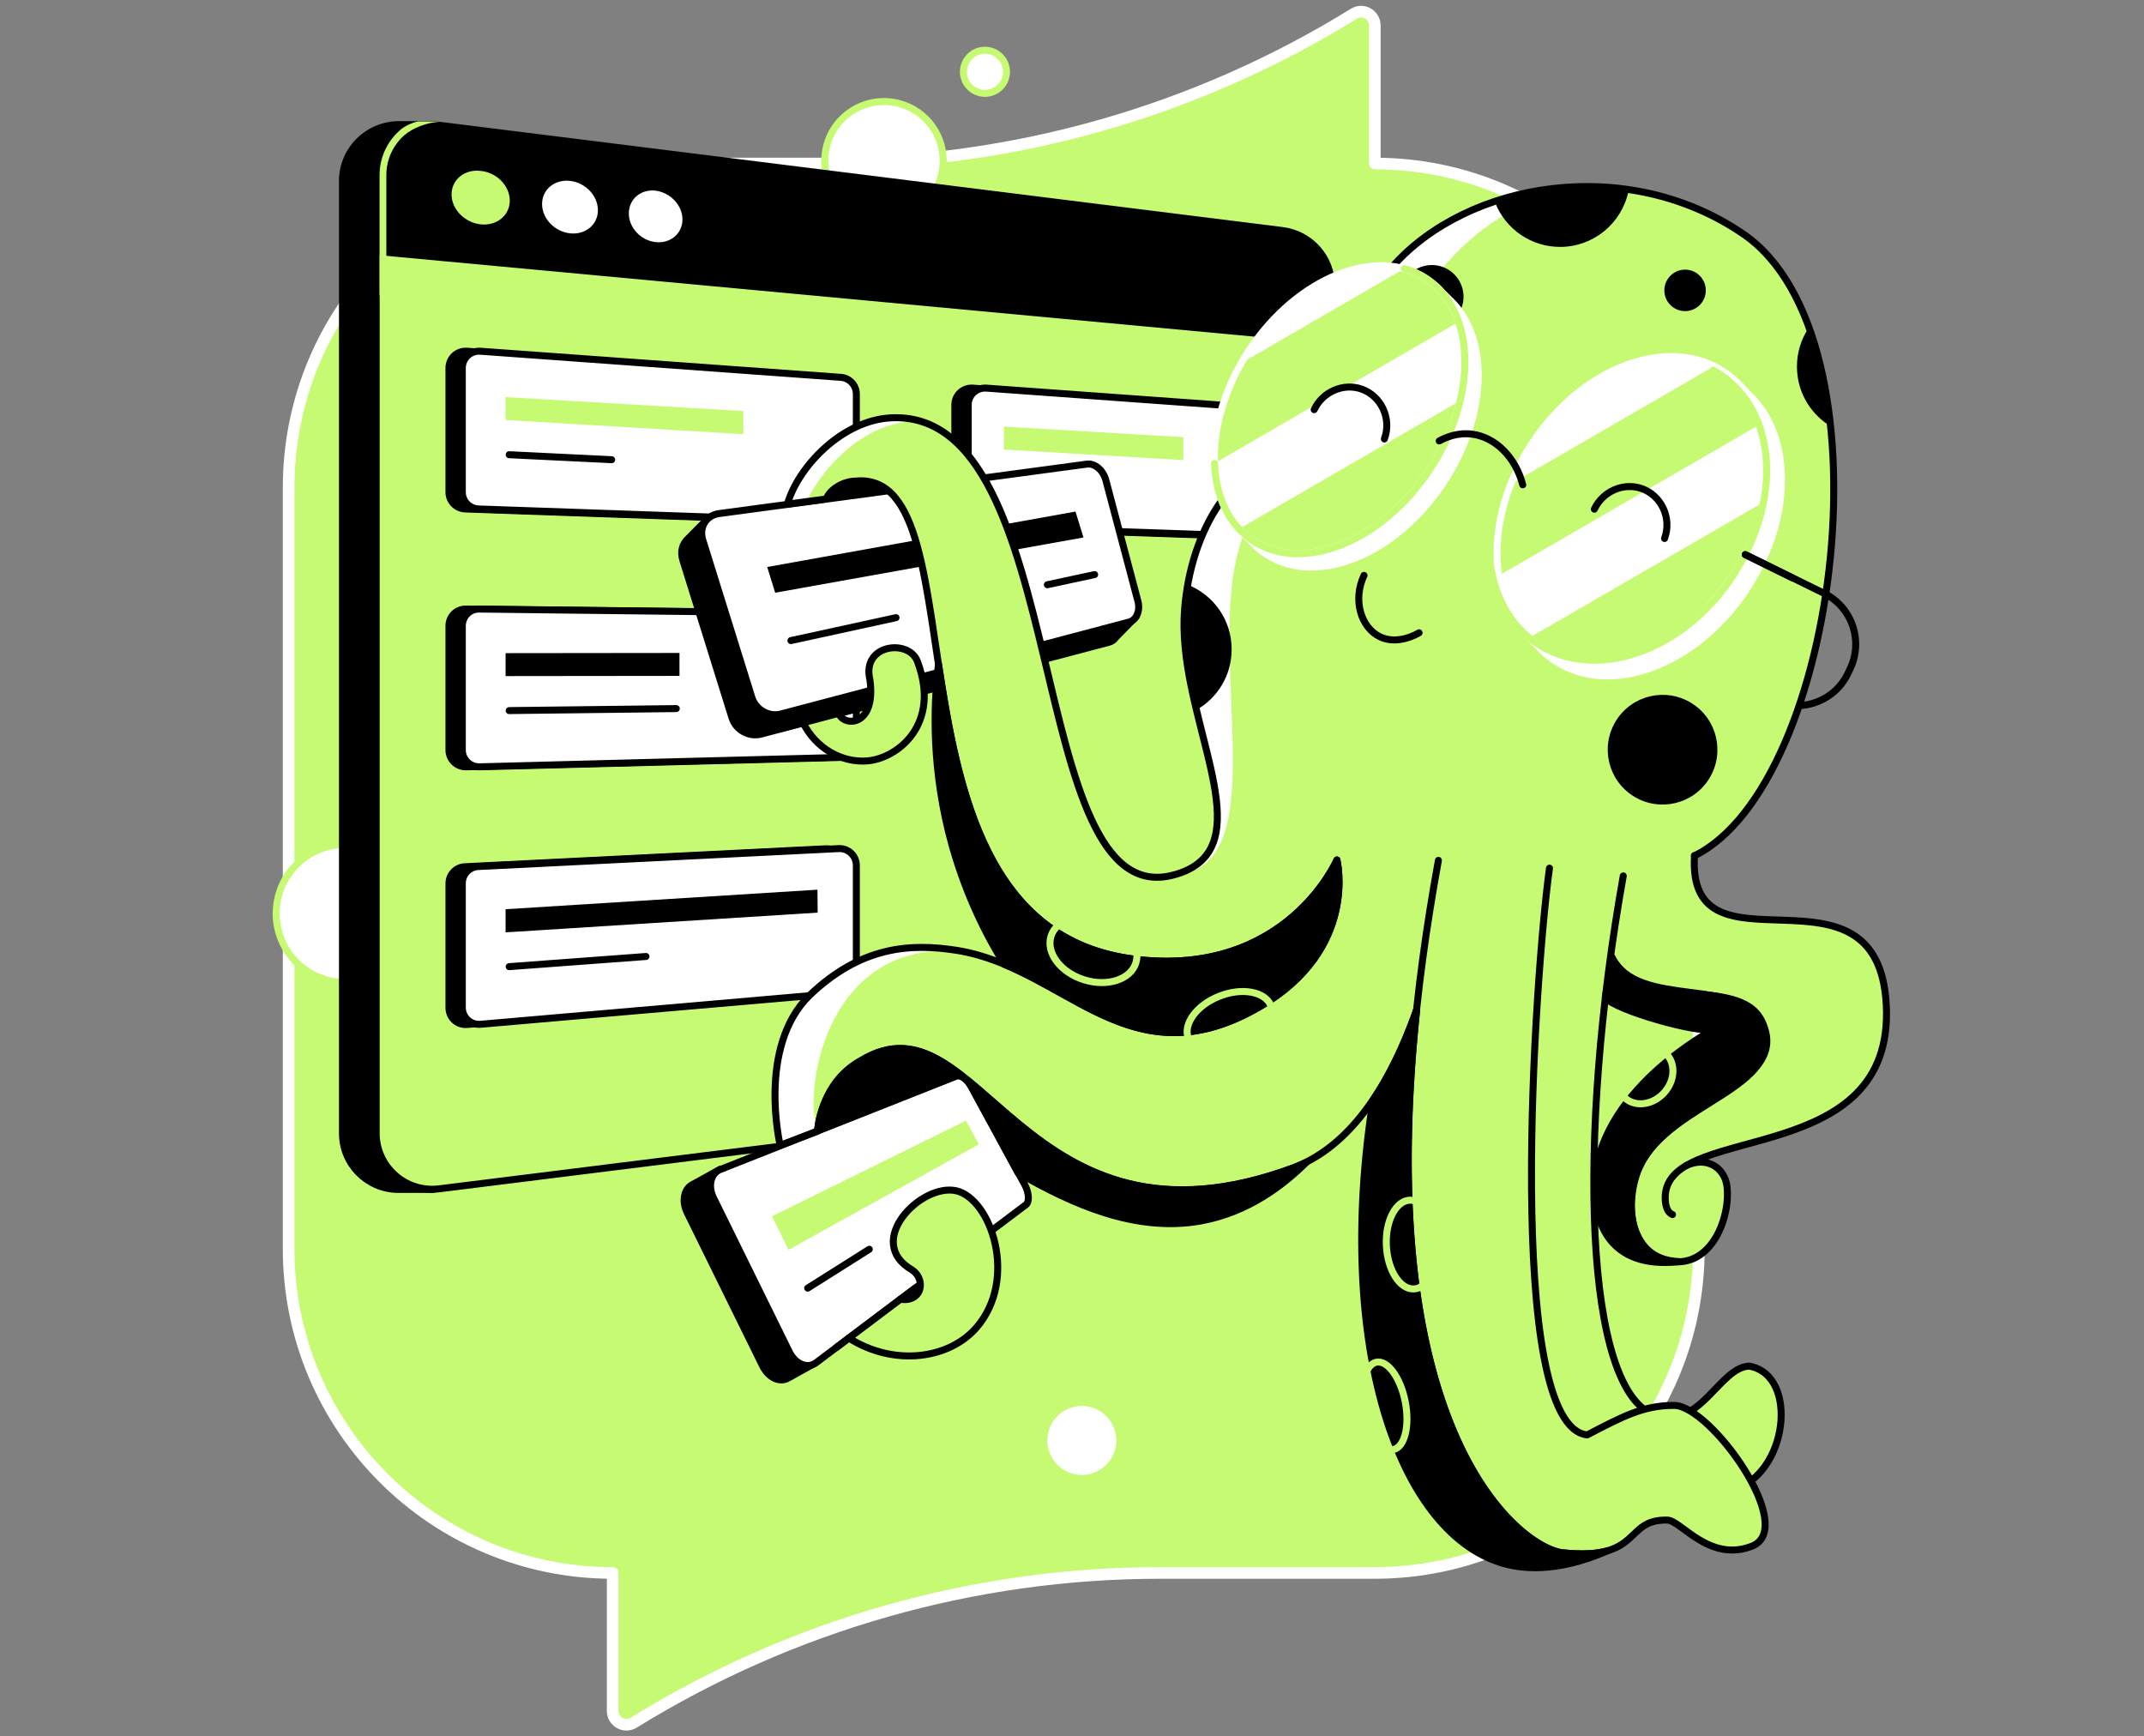 <svg width="368" height="298" viewBox="0 0 368 298" fill="none" xmlns="http://www.w3.org/2000/svg">
<rect x="0" y="0" width="368" height="298" fill="#808080" stroke="none"/>
<path d="M235.974 28.067V4.383C235.974 2.534 233.955 1.371 232.38 2.363C205.239 19.134 173.955 28.067 141.988 28.067H105.16C74.424 28.067 49.541 52.95 49.541 83.686V214.329C49.541 245.03 74.459 269.947 105.16 269.947V293.632C105.16 295.48 107.179 296.61 108.754 295.651C135.895 278.88 167.179 269.947 199.146 269.947H235.974C266.675 269.947 291.592 245.064 291.592 214.329V157.923L289.025 143.993L291.592 140.605V83.686C291.592 52.95 266.675 28.067 235.974 28.067Z" fill="#C7FA73" stroke="white" stroke-width="2" stroke-miterlimit="10" stroke-linecap="round" stroke-linejoin="round"/>
<path d="M70.772 159.493C72.275 153.128 68.333 146.749 61.968 145.246C55.603 143.744 49.224 147.685 47.721 154.05C46.218 160.415 50.16 166.794 56.525 168.297C62.89 169.8 69.269 165.858 70.772 159.493Z" fill="white" stroke="#C7FA73" stroke-width="1.2" stroke-miterlimit="10"/>
<path d="M161.62 29.928C162.91 24.465 159.527 18.99 154.063 17.7C148.6 16.41 143.125 19.793 141.835 25.256C140.544 30.72 143.928 36.195 149.391 37.485C154.855 38.776 160.33 35.392 161.62 29.928Z" fill="white" stroke="#C7FA73" stroke-width="1.2" stroke-miterlimit="10"/>
<path d="M169.061 16.02C171.102 16.02 172.757 14.365 172.757 12.323C172.757 10.282 171.102 8.627 169.061 8.627C167.019 8.627 165.364 10.282 165.364 12.323C165.364 14.365 167.019 16.02 169.061 16.02Z" fill="white" stroke="#C7FA73" stroke-width="1.2" stroke-miterlimit="10"/>
<path d="M214.343 39.533L73.945 22.009L74.459 21.392H68.674C63.335 21.29 58.783 25.568 58.783 31.044V194.511C58.783 199.816 63.061 204.026 68.195 204.129H68.469C68.503 204.129 68.503 204.129 68.537 204.129H74.322L74.664 203.41L213.042 186.16C218.621 185.475 222.797 180.718 222.797 175.104V49.116C222.797 44.256 219.169 40.149 214.343 39.533Z" fill="black" stroke="black" stroke-width="1.2" stroke-miterlimit="10" stroke-linecap="round" stroke-linejoin="round"/>
<path d="M218.792 186.126L75.382 204.026C69.632 204.745 64.567 200.262 64.567 194.477V31.045C64.567 25.261 69.632 20.777 75.382 21.496L220.127 39.567C224.953 40.184 228.547 44.257 228.547 49.117V175.105C228.547 180.718 224.371 185.441 218.792 186.126Z" fill="#C7FA73"/>
<path d="M141.714 89.504L79.832 87.347C78.292 87.279 77.06 86.013 77.06 84.472V63.149C77.06 61.472 78.463 60.172 80.14 60.274L142.022 64.758C143.528 64.861 144.691 66.127 144.691 67.633V86.629C144.657 88.272 143.322 89.572 141.714 89.504Z" fill="black" stroke="black" stroke-width="1.2" stroke-miterlimit="10" stroke-linecap="round" stroke-linejoin="round"/>
<path d="M141.885 129.994L80.003 131.602C78.394 131.636 77.06 130.336 77.06 128.727V107.404C77.06 105.795 78.36 104.495 79.969 104.529L141.851 105.248C143.425 105.282 144.691 106.548 144.691 108.123V127.119C144.657 128.659 143.425 129.925 141.885 129.994Z" fill="black" stroke="black" stroke-width="1.2" stroke-miterlimit="10" stroke-linecap="round" stroke-linejoin="round"/>
<path d="M142.056 170.415L80.174 175.823C78.497 175.96 77.06 174.66 77.06 172.948V151.625C77.06 150.085 78.257 148.818 79.798 148.75L141.679 145.67C143.322 145.601 144.691 146.902 144.691 148.545V167.54C144.657 169.046 143.528 170.279 142.056 170.415Z" fill="black" stroke="black" stroke-width="1.2" stroke-miterlimit="10" stroke-linecap="round" stroke-linejoin="round"/>
<path d="M213.966 92.071L166.665 90.428C165.125 90.36 163.893 89.093 163.893 87.553V69.481C163.893 67.804 165.296 66.504 166.973 66.606L214.274 70.029C215.78 70.132 216.944 71.398 216.944 72.904V89.196C216.944 90.805 215.575 92.105 213.966 92.071Z" fill="black" stroke="black" stroke-width="1.2" stroke-miterlimit="10" stroke-linecap="round" stroke-linejoin="round"/>
<path d="M218.792 186.126L75.382 204.026C69.632 204.745 64.567 200.262 64.567 194.477V31.045C64.567 25.261 69.632 20.777 75.382 21.496L220.127 39.567C224.953 40.184 228.547 44.257 228.547 49.117V175.105C228.547 180.718 224.371 185.441 218.792 186.126Z" stroke="black" stroke-width="1.2" stroke-miterlimit="10" stroke-linecap="round" stroke-linejoin="round"/>
<path d="M228.547 59.008L64.533 43.743V31.045C64.533 25.261 69.598 20.777 75.348 21.496L220.093 39.567C224.919 40.184 228.513 44.257 228.513 49.117V59.008H228.547Z" fill="black"/>
<path d="M87.499 34.433C87.499 36.966 85.274 38.78 82.536 38.506C79.764 38.232 77.505 35.905 77.505 33.372C77.505 30.805 79.764 28.991 82.536 29.334C85.274 29.607 87.499 31.901 87.499 34.433Z" fill="#C7FA73"/>
<path d="M102.627 36.076C102.627 38.54 100.505 40.32 97.869 40.046C95.2 39.772 93.043 37.513 93.043 35.015C93.043 32.516 95.2 30.736 97.869 31.044C100.505 31.352 102.627 33.611 102.627 36.076Z" fill="white"/>
<path d="M117.139 37.65C117.139 40.081 115.085 41.826 112.553 41.552C109.986 41.278 107.932 39.088 107.932 36.624C107.932 34.159 110.02 32.414 112.553 32.722C115.085 33.064 117.139 35.255 117.139 37.65Z" fill="white"/>
<path d="M144.007 89.504L82.125 87.347C80.585 87.279 79.353 86.013 79.353 84.472V63.149C79.353 61.472 80.756 60.172 82.433 60.274L144.315 64.758C145.821 64.861 146.985 66.127 146.985 67.633V86.629C146.985 88.272 145.616 89.572 144.007 89.504Z" fill="white" stroke="black" stroke-width="1.2" stroke-miterlimit="10" stroke-linecap="round" stroke-linejoin="round"/>
<path d="M127.578 74.513L86.78 72.082V68.147L127.578 70.542V74.513Z" fill="#C7FA73"/>
<path d="M87.396 78.038L104.988 78.894" stroke="black" stroke-width="1.2" stroke-miterlimit="10" stroke-linecap="round" stroke-linejoin="round"/>
<path d="M144.178 129.994L82.296 131.602C80.688 131.636 79.353 130.336 79.353 128.727V107.404C79.353 105.795 80.654 104.495 82.262 104.529L144.144 105.248C145.719 105.282 146.985 106.548 146.985 108.123V127.119C146.985 128.659 145.719 129.925 144.178 129.994Z" fill="white" stroke="black" stroke-width="1.2" stroke-miterlimit="10" stroke-linecap="round" stroke-linejoin="round"/>
<path d="M86.78 116.03V112.094L116.626 112.06V115.996L86.78 116.03Z" fill="black"/>
<path d="M87.396 121.951L116.078 121.608" stroke="black" stroke-width="1.2" stroke-miterlimit="10" stroke-linecap="round" stroke-linejoin="round"/>
<path d="M144.349 170.415L82.468 175.789C80.79 175.926 79.353 174.625 79.353 172.914V151.591C79.353 150.051 80.551 148.784 82.091 148.716L143.973 145.635C145.616 145.567 146.985 146.868 146.985 148.51V167.506C146.985 169.046 145.821 170.279 144.349 170.415Z" fill="white" stroke="black" stroke-width="1.2" stroke-miterlimit="10" stroke-linecap="round" stroke-linejoin="round"/>
<path d="M86.78 160.011V156.041L140.311 152.687L140.345 156.623L86.78 160.011Z" fill="black"/>
<path d="M87.396 165.898L110.875 164.152" stroke="black" stroke-width="1.2" stroke-miterlimit="10" stroke-linecap="round" stroke-linejoin="round"/>
<path d="M216.26 92.071L168.958 90.428C167.418 90.36 166.186 89.093 166.186 87.553V69.481C166.186 67.804 167.589 66.504 169.266 66.606L216.568 70.029C218.074 70.132 219.237 71.398 219.237 72.904V89.196C219.237 90.805 217.868 92.105 216.26 92.071Z" fill="white" stroke="black" stroke-width="1.2" stroke-miterlimit="10" stroke-linecap="round" stroke-linejoin="round"/>
<path d="M203.116 78.962L172.312 77.148V73.212L203.116 75.026V78.962Z" fill="#C7FA73"/>
<path d="M71.72 20.845C70.591 21.085 69.29 21.735 68.606 22.386C66.415 24.336 65.149 27.109 65.149 30.018V50.52C65.149 50.828 65.423 51.102 65.731 51.102C66.039 51.102 66.313 50.828 66.313 50.52V30.018C66.313 27.417 67.442 24.953 69.359 23.241C70.899 21.906 73.363 21.017 75.349 20.914C75.246 20.811 71.72 20.845 71.72 20.845Z" fill="#C7FA73"/>
<path d="M240.321 45.865C249.185 32.722 279.134 26.287 299.156 40.081C325.237 58.05 317.331 138.996 286.629 148.408L269.79 170.073L233.681 173.359L208.011 95.699L240.321 45.865Z" fill="#C7FA73"/>
<path d="M194.97 105.865L192.711 103.674C192.711 103.674 192.129 103.879 191.205 104.187L186.345 85.808C185.9 84.131 184.463 82.898 183.128 83.07L127.236 90.599L121.486 89.025L118.131 92.413C117.139 93.269 116.728 94.672 117.207 96.144L125.627 123.149C126.277 125.271 128.536 126.537 130.624 125.99L190.384 110.211C190.863 110.074 191.24 109.801 191.513 109.39L194.97 105.865Z" fill="black" stroke="black" stroke-width="1.2" stroke-miterlimit="10" stroke-linecap="round" stroke-linejoin="round"/>
<path d="M193.806 106.754L134.047 122.533C131.959 123.08 129.7 121.814 129.05 119.692L120.63 92.687C119.945 90.462 121.212 88.443 123.436 88.135L186.584 79.647C187.919 79.476 189.357 80.708 189.802 82.385L195.312 103.16C195.757 104.803 195.073 106.412 193.806 106.754Z" fill="white" stroke="black" stroke-width="1.2" stroke-miterlimit="10" stroke-linecap="round" stroke-linejoin="round"/>
<path d="M133.054 101.723L131.685 97.308L184.599 87.793L185.969 92.242L133.054 101.723Z" fill="black"/>
<path d="M179.773 100.354L187.885 98.608" stroke="black" stroke-width="1.2" stroke-miterlimit="10" stroke-linecap="round" stroke-linejoin="round"/>
<path d="M135.758 109.937L153.795 106.001" stroke="black" stroke-width="1.2" stroke-miterlimit="10" stroke-linecap="round" stroke-linejoin="round"/>
<path d="M143.939 122.43C144.931 124.86 150.442 124.621 149.312 116.646C147.84 110.553 155.986 109.595 157.458 113.497C161.565 124.278 154.104 130.097 148.97 130.576C144.452 130.987 140.002 128.386 137.846 124.039" fill="#C7FA73"/>
<path d="M209.448 86.252C205.855 91.386 203.835 97.992 203.322 104.598C201.816 123.559 217.971 145.704 201.474 150.188C175.53 157.238 184.292 70.268 153.009 71.74C144.623 72.117 137.025 80.057 135.142 86.56L141.817 85.67C142.364 84.164 144.52 82.624 146.951 82.59C169.335 80.639 149.209 159.155 194.834 164.666C220.846 167.814 229.471 147.621 229.471 147.621C229.471 147.621 233.27 162.886 216.259 172.777C193.738 185.92 183.094 166.24 164.372 163.16C156.123 161.825 147.669 162.509 138.907 170.895C129.906 179.794 133.91 196.599 133.91 196.599L140.311 194.169C140.311 194.169 140.755 185.886 147.772 182.053C168.239 169.56 175.29 217.854 222.215 200.364C228.821 197.797 236.864 191.088 243.127 173.393" fill="#C7FA73"/>
<path d="M201.473 150.153C219.99 149.058 205.888 110.45 213.521 91.626L209.414 86.218C205.82 91.352 203.801 97.957 203.287 104.563C201.815 123.525 217.97 145.669 201.473 150.153Z" fill="white"/>
<path d="M157.937 72.287C156.431 71.843 154.788 71.637 153.008 71.74C144.623 72.116 137.025 80.057 135.142 86.56L138.496 86.183C139.147 83.822 146.54 71.98 157.937 72.287Z" fill="white"/>
<path d="M289.367 200.055C292.927 198.378 296.007 200.364 296.384 203.581C297.034 208.783 293.851 217.648 286.663 216.45C280.023 215.355 278.278 206.593 281.495 199.987C286.766 189.103 305.283 186.741 302.647 175.96C300.696 168.019 279.579 172.332 274.41 161.174C272.836 157.82 273.657 153.439 274.034 151.659L278.62 146.799H290.223C288.888 168.978 322.328 145.669 323.731 172.435C324.929 195.161 300.217 194.305 290.052 199.611" fill="#C7FA73"/>
<path d="M165.399 163.331C165.056 163.263 164.714 163.194 164.372 163.16C156.123 161.825 147.669 162.51 138.907 170.895C129.906 179.794 133.91 196.599 133.91 196.599L140.311 194.169C137.709 186.263 142.33 160.764 165.399 163.331Z" fill="white"/>
<path d="M239.123 45.625L243.127 52.06C256.852 30.874 272.63 32.414 279.544 32.825C263.218 30.702 246.584 35.905 239.123 45.625Z" fill="white"/>
<path d="M171.388 205.874L162.216 189.035C161.497 187.7 160.299 186.878 159.58 187.152L124.156 201.185L123.608 200.672L119.158 203.136L119.09 203.17C118.885 203.273 118.679 203.376 118.508 203.512C117.344 204.402 117.071 206.285 117.926 208.065L130.898 234.419C131.857 236.336 133.602 237.226 135.005 236.644C135.142 236.575 135.279 236.507 135.416 236.439L139.592 234.111L139.318 233.495L171.525 209.263C172.21 208.783 172.141 207.277 171.388 205.874Z" fill="black" stroke="black" stroke-width="1.2" stroke-miterlimit="10" stroke-linecap="round" stroke-linejoin="round"/>
<path d="M176.077 206.764L140.071 233.872C138.599 234.967 136.511 234.145 135.45 231.955L122.478 205.6C121.451 203.547 121.999 201.356 123.642 200.706L164.132 184.688C164.885 184.38 166.049 185.235 166.768 186.57L175.94 203.41C176.625 204.779 176.727 206.285 176.077 206.764Z" fill="white" stroke="black" stroke-width="1.2" stroke-miterlimit="10" stroke-linecap="round" stroke-linejoin="round"/>
<path d="M168 196.393L135.348 214.499L132.507 208.749L165.809 192.32L168 196.393Z" fill="#C7FA73"/>
<path d="M138.633 221.071L149.209 214.396" stroke="black" stroke-width="1.2" stroke-miterlimit="10" stroke-linecap="round" stroke-linejoin="round"/>
<path d="M276.19 163.947C270.885 213.233 274.718 239.554 284.302 242.942C291.797 245.612 295.152 234.693 300.251 234.454C308.877 235.926 306.994 253.142 297.24 255.811C287.827 255.811 278.449 255.811 269.037 255.811L251.513 208.921C252.882 187.598 254.251 166.24 255.62 144.917" fill="#C7FA73"/>
<path d="M276.669 164.323C282.077 174.317 299.533 166.924 302.682 175.96C306.447 186.844 286.835 189.103 281.53 199.987C278.312 206.593 280.058 215.355 286.698 216.45C293.851 217.614 297.069 208.784 296.418 203.581C296.007 200.364 292.927 198.379 289.402 200.056" stroke="black" stroke-width="1.2" stroke-miterlimit="10" stroke-linecap="round" stroke-linejoin="round"/>
<path d="M287.074 208.442C285.842 207.963 285.705 205.909 285.876 204.711C287.451 192.698 325.203 200.467 323.765 172.47C322.362 145.705 289.504 169.013 290.839 146.834" stroke="black" stroke-width="1.2" stroke-miterlimit="10" stroke-linecap="round" stroke-linejoin="round"/>
<path d="M154.549 222.954C155.712 223.228 156.91 222.851 157.527 221.996C158.348 220.866 158.04 218.95 156.568 217.957C148.148 213.131 158.108 202.966 164.166 204.369C170.088 205.772 174.811 219.463 167.623 227.814C162.9 233.291 153.419 234.557 145.684 229.628" fill="#C7FA73"/>
<path d="M216.259 172.743C233.27 162.851 229.471 147.586 229.471 147.586C229.471 147.586 220.846 167.78 194.834 164.631C169.437 161.551 164.406 135.812 161.086 113.976C160.23 121.026 159.82 132.287 163.482 145.293C165.912 153.85 169.369 160.661 172.415 165.521C186.619 171.442 197.161 183.866 216.259 172.743Z" fill="black" stroke="black" stroke-width="1.2" stroke-miterlimit="10" stroke-linecap="round" stroke-linejoin="round"/>
<path d="M281.529 199.987C286.8 189.103 306.925 186.194 302.681 175.96C299.122 167.369 281.153 173.359 276.669 164.289L275.54 171.203C277.148 173.359 291.797 177.501 294.193 176.645C294.193 176.645 273.52 187.426 273.726 204.095C273.794 209.331 275.916 217.922 288.306 216.519C278.62 216.211 279.065 205.019 281.529 199.987Z" fill="black" stroke="black" stroke-width="1.2" stroke-miterlimit="10" stroke-linecap="round" stroke-linejoin="round"/>
<path d="M222.215 200.365C175.29 217.854 168.274 169.561 147.772 182.053C141.235 185.647 140.413 193.108 140.345 194.067L164.098 184.654C164.851 184.346 166.015 185.202 166.733 186.537L174.743 201.289C184.086 206.662 194.936 211.557 206.128 209.537C214.24 208.066 220.298 203.376 224.234 199.475C223.515 199.817 222.865 200.091 222.215 200.365Z" fill="black" stroke="black" stroke-width="1.2" stroke-miterlimit="10" stroke-linecap="round" stroke-linejoin="round"/>
<path d="M289.23 53.395C291.196 53.395 292.79 51.801 292.79 49.835C292.79 47.869 291.196 46.275 289.23 46.275C287.265 46.275 285.671 47.869 285.671 49.835C285.671 51.801 287.265 53.395 289.23 53.395Z" fill="black"/>
<path d="M246.428 56.328C249.411 55.961 251.532 53.245 251.164 50.262C250.797 47.279 248.081 45.158 245.098 45.525C242.115 45.893 239.995 48.609 240.362 51.592C240.729 54.575 243.445 56.695 246.428 56.328Z" fill="black"/>
<path d="M256.681 34.913C258.461 39.294 262.773 42.374 267.771 42.374C273.555 42.374 278.381 38.267 279.51 32.825C271.57 31.798 263.561 32.654 256.681 34.913Z" fill="black"/>
<path d="M310.314 56.476C309.116 58.324 308.432 60.549 308.432 62.91C308.432 67.052 310.519 70.68 313.703 72.836C313.086 66.915 311.957 61.37 310.314 56.476Z" fill="black"/>
<path d="M293.376 133.614C296.109 129.191 294.739 123.391 290.317 120.659C285.895 117.926 280.094 119.295 277.362 123.718C274.629 128.14 275.998 133.94 280.421 136.673C284.843 139.405 290.643 138.036 293.376 133.614Z" fill="black"/>
<path d="M203.869 100.354C203.63 101.757 203.424 103.16 203.322 104.598C202.877 110.245 204.006 116.166 205.341 121.848C208.969 119.794 211.399 115.927 211.399 111.477C211.433 106.412 208.285 102.099 203.869 100.354Z" fill="black"/>
<path d="M278.62 150.324C270.645 194.99 271.809 239.142 284.268 242.942C291.9 245.269 295.118 234.693 300.217 234.453C308.842 235.925 306.96 253.141 297.205 255.811C287.793 255.811 278.415 255.811 269.003 255.811L251.479 208.92" stroke="black" stroke-width="1.2" stroke-miterlimit="10" stroke-linecap="round" stroke-linejoin="round"/>
<path d="M246.892 147.655C229.505 242.908 260.72 265.737 268.215 266.49C281.974 267.893 278.654 260.706 286.184 260.877C288.512 260.911 293.098 269.228 301.757 264.916C307.062 262.28 294.775 241.984 287.416 241.231C282.077 240.683 278.346 243.25 272.459 246.296C258.153 244.688 263.458 167.301 265.99 149.024" fill="#C7FA73"/>
<path d="M268.215 266.49C261.473 265.806 235.358 247.084 243.161 173.359C240.834 179.897 238.301 184.928 235.666 188.796C229.094 230.792 239.91 262.588 257.537 268.167C260.788 269.194 266.812 270.118 275.951 266.148C274.171 266.661 271.775 266.867 268.215 266.49Z" fill="black" stroke="black" stroke-width="1.2" stroke-miterlimit="10" stroke-linecap="round" stroke-linejoin="round"/>
<path d="M246.892 147.655C229.505 242.908 260.72 265.737 268.215 266.49C281.974 267.893 278.654 260.706 286.184 260.877C288.512 260.911 293.372 268.202 300.696 265.361C308.671 262.246 293.611 241.265 287.382 241.197C282.009 241.162 278.312 243.216 272.425 246.262C258.118 244.654 263.423 167.267 265.956 148.99" stroke="black" stroke-width="1.2" stroke-miterlimit="10" stroke-linecap="round" stroke-linejoin="round"/>
<path d="M154.549 222.954C155.712 223.228 156.91 222.851 157.527 221.996C158.348 220.866 158.04 218.95 156.568 217.957C148.148 213.131 158.108 202.966 164.166 204.369C170.088 205.772 174.811 219.463 167.623 227.814C162.9 233.291 153.419 234.557 145.684 229.628" stroke="black" stroke-width="1.2" stroke-miterlimit="10" stroke-linecap="round" stroke-linejoin="round"/>
<path d="M209.448 86.252C205.855 91.386 203.835 97.992 203.322 104.598C201.987 121.574 214.822 141.152 205.581 148.237C204.52 149.058 203.151 149.709 201.474 150.153C175.53 157.204 184.292 70.234 153.009 71.706C144.623 72.082 137.025 80.023 135.142 86.526L141.817 85.636C142.364 84.13 144.52 82.59 146.951 82.556C169.335 80.605 149.209 159.121 194.834 164.631C220.846 167.78 229.471 147.586 229.471 147.586C229.471 147.586 233.27 162.852 216.259 172.743C193.738 185.886 183.094 166.206 164.372 163.125C156.123 161.791 147.669 162.475 138.907 170.861C129.906 179.76 133.91 196.565 133.91 196.565L140.311 194.135C140.311 194.135 140.755 185.852 147.772 182.018C168.239 169.526 175.29 217.82 222.215 200.33C228.821 197.763 236.864 191.054 243.127 173.359" stroke="black" stroke-width="1.2" stroke-miterlimit="10" stroke-linecap="round" stroke-linejoin="round"/>
<path d="M143.939 122.43C144.931 124.86 150.442 124.621 149.312 116.646C147.84 110.553 155.986 109.595 157.458 113.497C161.565 124.278 154.104 130.097 148.97 130.576C144.452 130.987 140.002 128.386 137.846 124.039" stroke="black" stroke-width="1.2" stroke-miterlimit="10" stroke-linecap="round" stroke-linejoin="round"/>
<path d="M239.123 45.625C251.855 31.319 279.065 26.424 299.156 40.115C325.374 57.947 315.756 134.615 290.839 146.868" stroke="black" stroke-width="1.2" stroke-miterlimit="10" stroke-linecap="round" stroke-linejoin="round"/>
<path d="M143.493 231.305L157.081 221.071" stroke="black" stroke-width="1.2" stroke-miterlimit="10" stroke-linecap="round" stroke-linejoin="round"/>
<path d="M134.218 124.996L145.992 121.882" stroke="black" stroke-width="1.2" stroke-miterlimit="10" stroke-linecap="round" stroke-linejoin="round"/>
<path d="M239.162 248.765C241.092 248.391 242.005 244.733 241.203 240.594C240.4 236.456 238.185 233.405 236.255 233.779C234.325 234.154 233.411 237.812 234.214 241.95C235.017 246.088 237.232 249.139 239.162 248.765Z" stroke="#C7FA73" stroke-width="1.2" stroke-miterlimit="10"/>
<path d="M246.687 213.404C246.892 217.614 245.078 221.105 242.682 221.208C240.286 221.31 238.164 217.99 237.959 213.781C237.753 209.571 239.567 206.08 241.963 205.977C244.359 205.874 246.481 209.228 246.687 213.404Z" stroke="#C7FA73" stroke-width="1.2" stroke-miterlimit="10"/>
<path d="M212.802 179.862C208.9 181.402 204.93 180.649 203.972 178.219C203.013 175.755 205.375 172.503 209.311 170.963C213.213 169.423 217.183 170.176 218.142 172.606C219.1 175.07 216.704 178.322 212.802 179.862Z" stroke="#C7FA73" stroke-width="1.2" stroke-miterlimit="10"/>
<path d="M194.96 165.255C195.866 162.389 193.342 159.036 189.322 157.765C185.303 156.495 181.31 157.788 180.404 160.654C179.499 163.52 182.022 166.873 186.042 168.143C190.061 169.414 194.054 168.12 194.96 165.255Z" stroke="#C7FA73" stroke-width="1.2" stroke-miterlimit="10"/>
<path d="M188.804 252.246C191.586 250.527 192.447 246.878 190.728 244.096C189.009 241.314 185.36 240.452 182.578 242.171C179.796 243.891 178.935 247.539 180.654 250.321C182.373 253.103 186.022 253.965 188.804 252.246Z" fill="white"/>
<path d="M300.114 67.667L297.342 64.929L296.965 65.408C287.45 60.308 273.589 65.819 265.306 78.346C258.495 88.648 257.468 100.593 262.02 108.26L261.644 108.568L264.211 111.135C264.382 111.306 264.553 111.477 264.724 111.648L264.895 111.82C265.511 112.401 266.161 112.915 266.88 113.394C276.395 119.692 291.078 114.215 299.738 101.175C307.747 89.059 307.713 74.718 300.114 67.667Z" fill="white" stroke="white" stroke-width="1.2" stroke-miterlimit="10" stroke-linecap="round" stroke-linejoin="round"/>
<path d="M249.493 52.128L249.425 52.06C249.288 51.889 249.117 51.752 248.98 51.615L246.584 49.219L246.242 49.595C237.651 44.838 224.679 50.348 216.738 62.328C210.167 72.219 209.037 83.548 213.144 90.599L212.665 90.77L215.232 93.371C215.848 94.022 216.533 94.569 217.32 95.083C225.877 100.764 239.499 95.288 247.713 82.864C255.106 71.706 255.654 58.768 249.493 52.128Z" fill="white" stroke="white" stroke-width="1.2" stroke-miterlimit="10" stroke-linecap="round" stroke-linejoin="round"/>
<path d="M234.125 98.745C232.106 103.092 233.68 107.712 236.795 109.253C239.841 110.793 243.298 108.774 243.572 108.602" stroke="black" stroke-width="1.2" stroke-miterlimit="10" stroke-linecap="round" stroke-linejoin="round"/>
<path d="M245.423 80.585C253.653 68.169 253.389 53.508 244.834 47.837C236.278 42.166 222.672 47.633 214.442 60.048C206.212 72.464 206.476 87.126 215.031 92.797C223.586 98.468 237.193 93 245.423 80.585Z" fill="#C7FA73"/>
<path d="M297.416 98.824C306.064 85.779 305.372 70.098 295.872 63.8C286.371 57.503 271.659 62.973 263.012 76.019C254.364 89.064 255.056 104.745 264.556 111.043C274.057 117.34 288.769 111.87 297.416 98.824Z" fill="#C7FA73"/>
<path d="M302.373 72.664L257.263 98.779C257.913 103.023 259.693 106.754 262.534 109.423L302.818 86.115C303.811 81.323 303.674 76.669 302.373 72.664Z" fill="white"/>
<path d="M263.013 76.019C261.507 78.312 260.275 80.674 259.351 83.035L294.228 62.842C284.713 58.153 271.159 63.731 263.013 76.019Z" fill="white"/>
<path d="M212.665 90.77L250.589 68.797C251.752 63.868 251.684 59.145 250.349 55.243L208.456 79.51C208.661 83.993 210.064 87.964 212.665 90.77Z" fill="white"/>
<path d="M214.445 60.035C213.932 60.788 213.487 61.541 213.042 62.328L241.039 46.104C232.62 43.777 221.53 49.322 214.445 60.035Z" fill="white"/>
<path d="M245.423 80.585C253.653 68.169 253.389 53.508 244.834 47.837C236.278 42.166 222.672 47.633 214.442 60.048C206.212 72.464 206.476 87.126 215.031 92.797C223.586 98.468 237.193 93 245.423 80.585Z" stroke="white" stroke-width="1.2" stroke-miterlimit="10" stroke-linecap="round" stroke-linejoin="round"/>
<path d="M297.416 98.824C306.064 85.779 305.372 70.098 295.872 63.8C286.371 57.503 271.659 62.973 263.012 76.019C254.364 89.064 255.056 104.745 264.556 111.043C274.057 117.34 288.769 111.87 297.416 98.824Z" stroke="white" stroke-width="1.2" stroke-miterlimit="10" stroke-linecap="round" stroke-linejoin="round"/>
<path d="M225.569 70.303C227.041 67.188 230.634 65.682 233.715 66.778C237.035 67.941 238.917 71.809 237.617 75.334" stroke="black" stroke-width="1.2" stroke-miterlimit="10" stroke-linecap="round" stroke-linejoin="round"/>
<path d="M273.657 87.382C275.129 84.267 278.723 82.761 281.803 83.857C285.123 85.02 287.006 88.888 285.705 92.413" stroke="black" stroke-width="1.2" stroke-miterlimit="10" stroke-linecap="round" stroke-linejoin="round"/>
<path d="M241.039 46.105C242.374 46.481 243.641 47.029 244.838 47.816C253.395 53.497 253.669 68.147 245.42 80.571C237.206 92.995 223.584 98.471 215.027 92.79C210.886 90.052 208.695 85.191 208.456 79.544" stroke="#C7FA73" stroke-width="1.2" stroke-miterlimit="10" stroke-linecap="round" stroke-linejoin="round"/>
<path d="M294.057 63.526C294.433 63.732 294.775 63.937 295.152 64.177C305.078 70.748 305.933 86.013 297.342 98.951C288.786 111.889 273.76 117.023 263.834 110.451C259.59 107.645 256.955 103.161 255.997 97.924" stroke="#C7FA73" stroke-width="1.2" stroke-miterlimit="10" stroke-linecap="round" stroke-linejoin="round"/>
<path d="M247.029 75.676C248.09 75.094 250.178 74.17 252.676 74.512C256.681 75.026 260.138 78.483 261.37 83.206" stroke="black" stroke-width="1.2" stroke-miterlimit="10" stroke-linecap="round" stroke-linejoin="round"/>
<path d="M299.567 95.186L313.018 101.791C317.912 104.153 319.898 110.04 317.502 114.9L317.125 115.687C315.517 118.973 312.265 120.924 308.877 121.095" stroke="black" stroke-width="1.2" stroke-miterlimit="10" stroke-linecap="round" stroke-linejoin="round"/>
<path d="M299.567 95.186L307.679 99.19" stroke="black" stroke-width="1.2" stroke-miterlimit="10" stroke-linecap="round" stroke-linejoin="round"/>
<path d="M285.637 187.529C283.72 189.651 280.708 190.062 278.929 188.453C277.149 186.844 277.251 183.798 279.168 181.676C281.085 179.554 284.097 179.143 285.877 180.752C287.656 182.395 287.554 185.407 285.637 187.529Z" stroke="#C7FA73" stroke-width="1.2" stroke-miterlimit="10"/>
<path d="M141.851 85.637C142.09 85.26 143.562 82.967 146.54 82.454C149.86 81.872 152.221 83.96 152.495 84.199L141.851 85.637Z" fill="black"/>
</svg>
